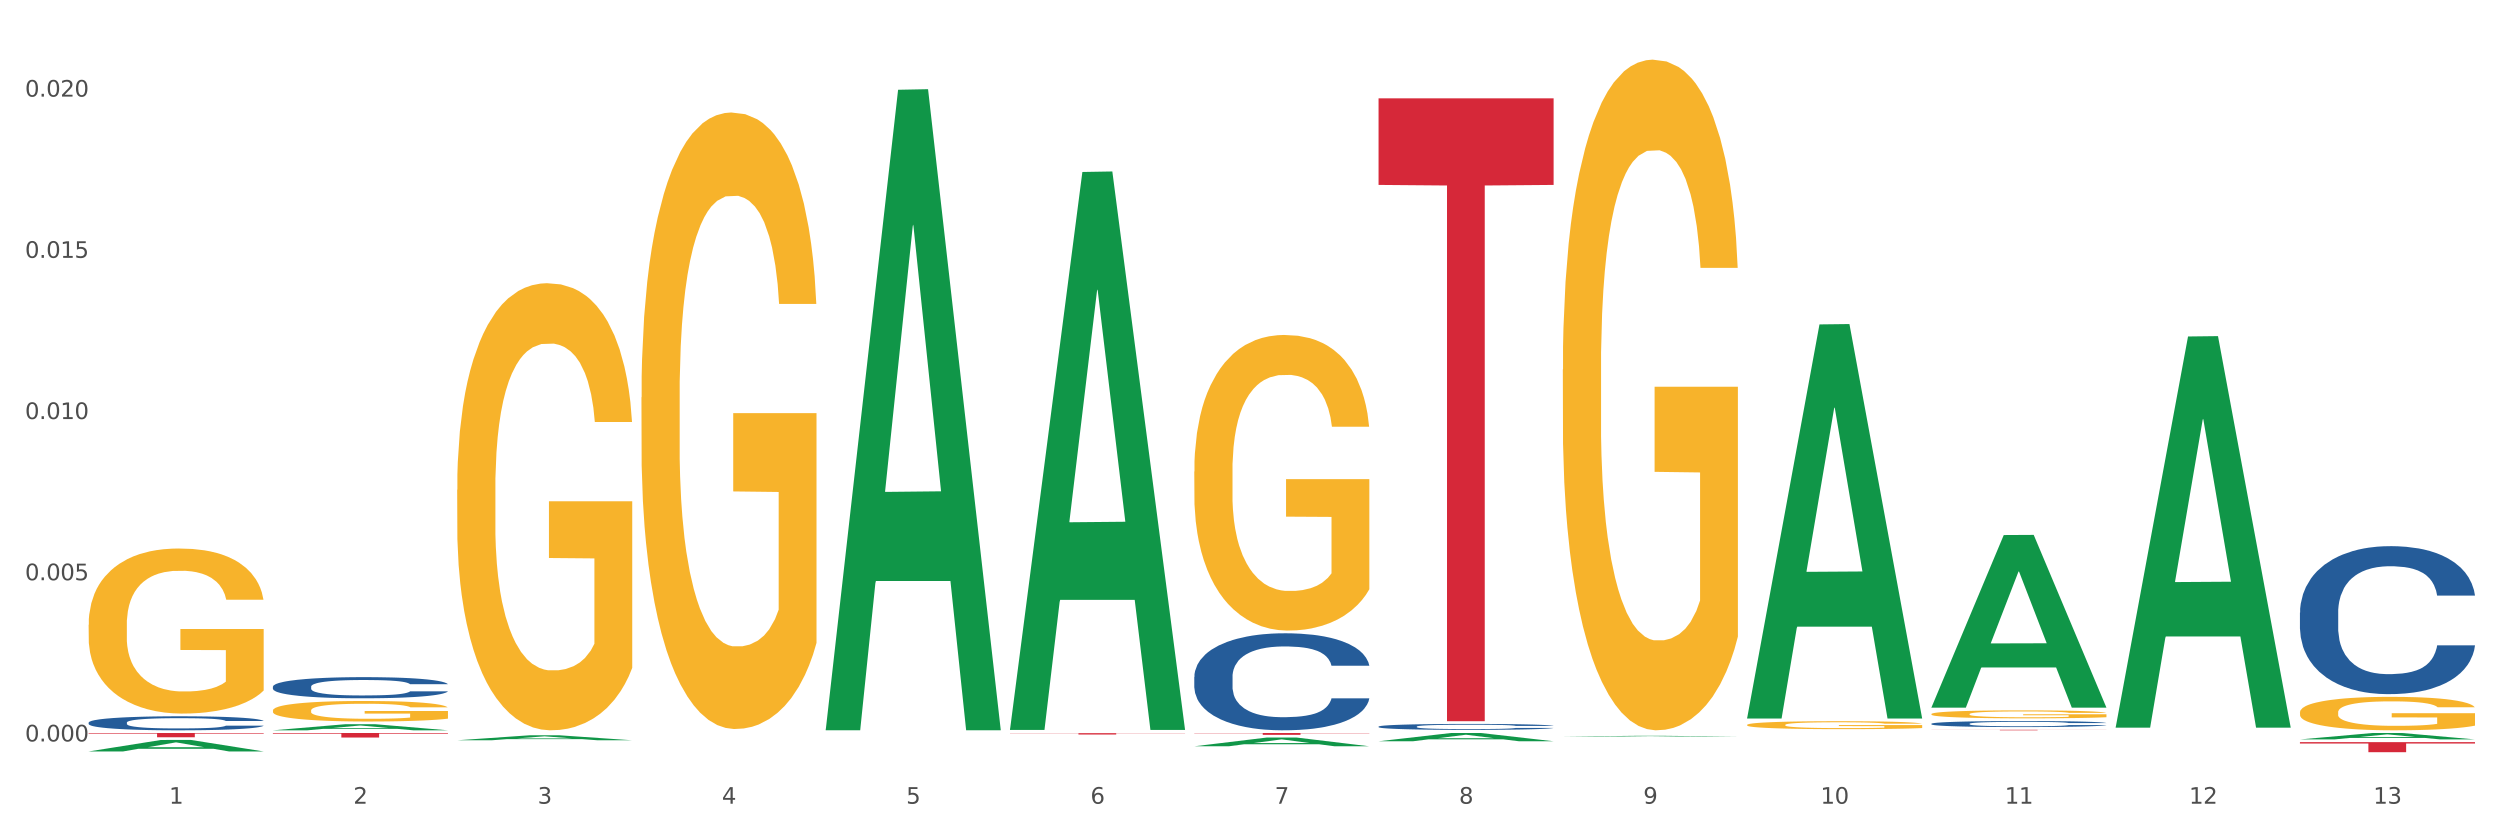 <?xml version="1.0" encoding="utf-8" standalone="no"?>
<!DOCTYPE svg PUBLIC "-//W3C//DTD SVG 1.1//EN"
  "http://www.w3.org/Graphics/SVG/1.1/DTD/svg11.dtd">
<svg xmlns:xlink="http://www.w3.org/1999/xlink" width="1080pt" height="360pt" viewBox="0 0 1080 360" xmlns="http://www.w3.org/2000/svg" version="1.1">
 <rect x="0" y="0" width="1080" height="360" fill="#333333" stroke="none"/>
 <defs>
  <style type="text/css">*{stroke-linejoin: round; stroke-linecap: butt}</style>
 </defs>
 <g id="figure_1">
  <g id="patch_1">
   <path d="M 0 360 
L 1080 360 
L 1080 0 
L 0 0 
z
" style="fill: #ffffff; stroke: #ffffff; stroke-linejoin: miter"/>
  </g>
  <g id="axes_1">
   <g id="matplotlib.axis_1">
    <g id="xtick_1">
     <g id="text_1">
      <!-- 1 -->
      <g style="fill: #4d4d4d" transform="translate(73.043 347.204) scale(0.096 -0.096)">
       <defs>
        <path id="DejaVuSans-31" d="M 794 531 
L 1825 531 
L 1825 4091 
L 703 3866 
L 703 4441 
L 1819 4666 
L 2450 4666 
L 2450 531 
L 3481 531 
L 3481 0 
L 794 0 
L 794 531 
z
" transform="scale(0.016)"/>
       </defs>
       <use xlink:href="#DejaVuSans-31"/>
      </g>
     </g>
    </g>
    <g id="xtick_2">
     <g id="text_2">
      <!-- 2 -->
      <g style="fill: #4d4d4d" transform="translate(152.65 347.204) scale(0.096 -0.096)">
       <defs>
        <path id="DejaVuSans-32" d="M 1228 531 
L 3431 531 
L 3431 0 
L 469 0 
L 469 531 
Q 828 903 1448 1529 
Q 2069 2156 2228 2338 
Q 2531 2678 2651 2914 
Q 2772 3150 2772 3378 
Q 2772 3750 2511 3984 
Q 2250 4219 1831 4219 
Q 1534 4219 1204 4116 
Q 875 4013 500 3803 
L 500 4441 
Q 881 4594 1212 4672 
Q 1544 4750 1819 4750 
Q 2544 4750 2975 4387 
Q 3406 4025 3406 3419 
Q 3406 3131 3298 2873 
Q 3191 2616 2906 2266 
Q 2828 2175 2409 1742 
Q 1991 1309 1228 531 
z
" transform="scale(0.016)"/>
       </defs>
       <use xlink:href="#DejaVuSans-32"/>
      </g>
     </g>
    </g>
    <g id="xtick_3">
     <g id="text_3">
      <!-- 3 -->
      <g style="fill: #4d4d4d" transform="translate(232.258 347.204) scale(0.096 -0.096)">
       <defs>
        <path id="DejaVuSans-33" d="M 2597 2516 
Q 3050 2419 3304 2112 
Q 3559 1806 3559 1356 
Q 3559 666 3084 287 
Q 2609 -91 1734 -91 
Q 1441 -91 1130 -33 
Q 819 25 488 141 
L 488 750 
Q 750 597 1062 519 
Q 1375 441 1716 441 
Q 2309 441 2620 675 
Q 2931 909 2931 1356 
Q 2931 1769 2642 2001 
Q 2353 2234 1838 2234 
L 1294 2234 
L 1294 2753 
L 1863 2753 
Q 2328 2753 2575 2939 
Q 2822 3125 2822 3475 
Q 2822 3834 2567 4026 
Q 2313 4219 1838 4219 
Q 1578 4219 1281 4162 
Q 984 4106 628 3988 
L 628 4550 
Q 988 4650 1302 4700 
Q 1616 4750 1894 4750 
Q 2613 4750 3031 4423 
Q 3450 4097 3450 3541 
Q 3450 3153 3228 2886 
Q 3006 2619 2597 2516 
z
" transform="scale(0.016)"/>
       </defs>
       <use xlink:href="#DejaVuSans-33"/>
      </g>
     </g>
    </g>
    <g id="xtick_4">
     <g id="text_4">
      <!-- 4 -->
      <g style="fill: #4d4d4d" transform="translate(311.865 347.204) scale(0.096 -0.096)">
       <defs>
        <path id="DejaVuSans-34" d="M 2419 4116 
L 825 1625 
L 2419 1625 
L 2419 4116 
z
M 2253 4666 
L 3047 4666 
L 3047 1625 
L 3713 1625 
L 3713 1100 
L 3047 1100 
L 3047 0 
L 2419 0 
L 2419 1100 
L 313 1100 
L 313 1709 
L 2253 4666 
z
" transform="scale(0.016)"/>
       </defs>
       <use xlink:href="#DejaVuSans-34"/>
      </g>
     </g>
    </g>
    <g id="xtick_5">
     <g id="text_5">
      <!-- 5 -->
      <g style="fill: #4d4d4d" transform="translate(391.473 347.204) scale(0.096 -0.096)">
       <defs>
        <path id="DejaVuSans-35" d="M 691 4666 
L 3169 4666 
L 3169 4134 
L 1269 4134 
L 1269 2991 
Q 1406 3038 1543 3061 
Q 1681 3084 1819 3084 
Q 2600 3084 3056 2656 
Q 3513 2228 3513 1497 
Q 3513 744 3044 326 
Q 2575 -91 1722 -91 
Q 1428 -91 1123 -41 
Q 819 9 494 109 
L 494 744 
Q 775 591 1075 516 
Q 1375 441 1709 441 
Q 2250 441 2565 725 
Q 2881 1009 2881 1497 
Q 2881 1984 2565 2268 
Q 2250 2553 1709 2553 
Q 1456 2553 1204 2497 
Q 953 2441 691 2322 
L 691 4666 
z
" transform="scale(0.016)"/>
       </defs>
       <use xlink:href="#DejaVuSans-35"/>
      </g>
     </g>
    </g>
    <g id="xtick_6">
     <g id="text_6">
      <!-- 6 -->
      <g style="fill: #4d4d4d" transform="translate(471.08 347.204) scale(0.096 -0.096)">
       <defs>
        <path id="DejaVuSans-36" d="M 2113 2584 
Q 1688 2584 1439 2293 
Q 1191 2003 1191 1497 
Q 1191 994 1439 701 
Q 1688 409 2113 409 
Q 2538 409 2786 701 
Q 3034 994 3034 1497 
Q 3034 2003 2786 2293 
Q 2538 2584 2113 2584 
z
M 3366 4563 
L 3366 3988 
Q 3128 4100 2886 4159 
Q 2644 4219 2406 4219 
Q 1781 4219 1451 3797 
Q 1122 3375 1075 2522 
Q 1259 2794 1537 2939 
Q 1816 3084 2150 3084 
Q 2853 3084 3261 2657 
Q 3669 2231 3669 1497 
Q 3669 778 3244 343 
Q 2819 -91 2113 -91 
Q 1303 -91 875 529 
Q 447 1150 447 2328 
Q 447 3434 972 4092 
Q 1497 4750 2381 4750 
Q 2619 4750 2861 4703 
Q 3103 4656 3366 4563 
z
" transform="scale(0.016)"/>
       </defs>
       <use xlink:href="#DejaVuSans-36"/>
      </g>
     </g>
    </g>
    <g id="xtick_7">
     <g id="text_7">
      <!-- 7 -->
      <g style="fill: #4d4d4d" transform="translate(550.688 347.204) scale(0.096 -0.096)">
       <defs>
        <path id="DejaVuSans-37" d="M 525 4666 
L 3525 4666 
L 3525 4397 
L 1831 0 
L 1172 0 
L 2766 4134 
L 525 4134 
L 525 4666 
z
" transform="scale(0.016)"/>
       </defs>
       <use xlink:href="#DejaVuSans-37"/>
      </g>
     </g>
    </g>
    <g id="xtick_8">
     <g id="text_8">
      <!-- 8 -->
      <g style="fill: #4d4d4d" transform="translate(630.295 347.204) scale(0.096 -0.096)">
       <defs>
        <path id="DejaVuSans-38" d="M 2034 2216 
Q 1584 2216 1326 1975 
Q 1069 1734 1069 1313 
Q 1069 891 1326 650 
Q 1584 409 2034 409 
Q 2484 409 2743 651 
Q 3003 894 3003 1313 
Q 3003 1734 2745 1975 
Q 2488 2216 2034 2216 
z
M 1403 2484 
Q 997 2584 770 2862 
Q 544 3141 544 3541 
Q 544 4100 942 4425 
Q 1341 4750 2034 4750 
Q 2731 4750 3128 4425 
Q 3525 4100 3525 3541 
Q 3525 3141 3298 2862 
Q 3072 2584 2669 2484 
Q 3125 2378 3379 2068 
Q 3634 1759 3634 1313 
Q 3634 634 3220 271 
Q 2806 -91 2034 -91 
Q 1263 -91 848 271 
Q 434 634 434 1313 
Q 434 1759 690 2068 
Q 947 2378 1403 2484 
z
M 1172 3481 
Q 1172 3119 1398 2916 
Q 1625 2713 2034 2713 
Q 2441 2713 2670 2916 
Q 2900 3119 2900 3481 
Q 2900 3844 2670 4047 
Q 2441 4250 2034 4250 
Q 1625 4250 1398 4047 
Q 1172 3844 1172 3481 
z
" transform="scale(0.016)"/>
       </defs>
       <use xlink:href="#DejaVuSans-38"/>
      </g>
     </g>
    </g>
    <g id="xtick_9">
     <g id="text_9">
      <!-- 9 -->
      <g style="fill: #4d4d4d" transform="translate(709.902 347.204) scale(0.096 -0.096)">
       <defs>
        <path id="DejaVuSans-39" d="M 703 97 
L 703 672 
Q 941 559 1184 500 
Q 1428 441 1663 441 
Q 2288 441 2617 861 
Q 2947 1281 2994 2138 
Q 2813 1869 2534 1725 
Q 2256 1581 1919 1581 
Q 1219 1581 811 2004 
Q 403 2428 403 3163 
Q 403 3881 828 4315 
Q 1253 4750 1959 4750 
Q 2769 4750 3195 4129 
Q 3622 3509 3622 2328 
Q 3622 1225 3098 567 
Q 2575 -91 1691 -91 
Q 1453 -91 1209 -44 
Q 966 3 703 97 
z
M 1959 2075 
Q 2384 2075 2632 2365 
Q 2881 2656 2881 3163 
Q 2881 3666 2632 3958 
Q 2384 4250 1959 4250 
Q 1534 4250 1286 3958 
Q 1038 3666 1038 3163 
Q 1038 2656 1286 2365 
Q 1534 2075 1959 2075 
z
" transform="scale(0.016)"/>
       </defs>
       <use xlink:href="#DejaVuSans-39"/>
      </g>
     </g>
    </g>
    <g id="xtick_10">
     <g id="text_10">
      <!-- 10 -->
      <g style="fill: #4d4d4d" transform="translate(786.456 347.204) scale(0.096 -0.096)">
       <defs>
        <path id="DejaVuSans-30" d="M 2034 4250 
Q 1547 4250 1301 3770 
Q 1056 3291 1056 2328 
Q 1056 1369 1301 889 
Q 1547 409 2034 409 
Q 2525 409 2770 889 
Q 3016 1369 3016 2328 
Q 3016 3291 2770 3770 
Q 2525 4250 2034 4250 
z
M 2034 4750 
Q 2819 4750 3233 4129 
Q 3647 3509 3647 2328 
Q 3647 1150 3233 529 
Q 2819 -91 2034 -91 
Q 1250 -91 836 529 
Q 422 1150 422 2328 
Q 422 3509 836 4129 
Q 1250 4750 2034 4750 
z
" transform="scale(0.016)"/>
       </defs>
       <use xlink:href="#DejaVuSans-31"/>
       <use xlink:href="#DejaVuSans-30" transform="translate(63.623 0)"/>
      </g>
     </g>
    </g>
    <g id="xtick_11">
     <g id="text_11">
      <!-- 11 -->
      <g style="fill: #4d4d4d" transform="translate(866.063 347.204) scale(0.096 -0.096)">
       <use xlink:href="#DejaVuSans-31"/>
       <use xlink:href="#DejaVuSans-31" transform="translate(63.623 0)"/>
      </g>
     </g>
    </g>
    <g id="xtick_12">
     <g id="text_12">
      <!-- 12 -->
      <g style="fill: #4d4d4d" transform="translate(945.671 347.204) scale(0.096 -0.096)">
       <use xlink:href="#DejaVuSans-31"/>
       <use xlink:href="#DejaVuSans-32" transform="translate(63.623 0)"/>
      </g>
     </g>
    </g>
    <g id="xtick_13">
     <g id="text_13">
      <!-- 13 -->
      <g style="fill: #4d4d4d" transform="translate(1025.278 347.204) scale(0.096 -0.096)">
       <use xlink:href="#DejaVuSans-31"/>
       <use xlink:href="#DejaVuSans-33" transform="translate(63.623 0)"/>
      </g>
     </g>
    </g>
    <g id="xtick_14"/>
    <g id="xtick_15"/>
    <g id="xtick_16"/>
    <g id="xtick_17"/>
    <g id="xtick_18"/>
    <g id="xtick_19"/>
    <g id="xtick_20"/>
    <g id="xtick_21"/>
    <g id="xtick_22"/>
    <g id="xtick_23"/>
    <g id="xtick_24"/>
    <g id="xtick_25"/>
   </g>
   <g id="matplotlib.axis_2">
    <g id="ytick_1">
     <g id="text_14">
      <!-- 0.000 -->
      <g style="fill: #4d4d4d" transform="translate(10.8 320.307) scale(0.096 -0.096)">
       <defs>
        <path id="DejaVuSans-2e" d="M 684 794 
L 1344 794 
L 1344 0 
L 684 0 
L 684 794 
z
" transform="scale(0.016)"/>
       </defs>
       <use xlink:href="#DejaVuSans-30"/>
       <use xlink:href="#DejaVuSans-2e" transform="translate(63.623 0)"/>
       <use xlink:href="#DejaVuSans-30" transform="translate(95.41 0)"/>
       <use xlink:href="#DejaVuSans-30" transform="translate(159.033 0)"/>
       <use xlink:href="#DejaVuSans-30" transform="translate(222.656 0)"/>
      </g>
     </g>
    </g>
    <g id="ytick_2">
     <g id="text_15">
      <!-- 0.005 -->
      <g style="fill: #4d4d4d" transform="translate(10.8 250.666) scale(0.096 -0.096)">
       <use xlink:href="#DejaVuSans-30"/>
       <use xlink:href="#DejaVuSans-2e" transform="translate(63.623 0)"/>
       <use xlink:href="#DejaVuSans-30" transform="translate(95.41 0)"/>
       <use xlink:href="#DejaVuSans-30" transform="translate(159.033 0)"/>
       <use xlink:href="#DejaVuSans-35" transform="translate(222.656 0)"/>
      </g>
     </g>
    </g>
    <g id="ytick_3">
     <g id="text_16">
      <!-- 0.010 -->
      <g style="fill: #4d4d4d" transform="translate(10.8 181.026) scale(0.096 -0.096)">
       <use xlink:href="#DejaVuSans-30"/>
       <use xlink:href="#DejaVuSans-2e" transform="translate(63.623 0)"/>
       <use xlink:href="#DejaVuSans-30" transform="translate(95.41 0)"/>
       <use xlink:href="#DejaVuSans-31" transform="translate(159.033 0)"/>
       <use xlink:href="#DejaVuSans-30" transform="translate(222.656 0)"/>
      </g>
     </g>
    </g>
    <g id="ytick_4">
     <g id="text_17">
      <!-- 0.015 -->
      <g style="fill: #4d4d4d" transform="translate(10.8 111.386) scale(0.096 -0.096)">
       <use xlink:href="#DejaVuSans-30"/>
       <use xlink:href="#DejaVuSans-2e" transform="translate(63.623 0)"/>
       <use xlink:href="#DejaVuSans-30" transform="translate(95.41 0)"/>
       <use xlink:href="#DejaVuSans-31" transform="translate(159.033 0)"/>
       <use xlink:href="#DejaVuSans-35" transform="translate(222.656 0)"/>
      </g>
     </g>
    </g>
    <g id="ytick_5">
     <g id="text_18">
      <!-- 0.020 -->
      <g style="fill: #4d4d4d" transform="translate(10.8 41.746) scale(0.096 -0.096)">
       <use xlink:href="#DejaVuSans-30"/>
       <use xlink:href="#DejaVuSans-2e" transform="translate(63.623 0)"/>
       <use xlink:href="#DejaVuSans-30" transform="translate(95.41 0)"/>
       <use xlink:href="#DejaVuSans-32" transform="translate(159.033 0)"/>
       <use xlink:href="#DejaVuSans-30" transform="translate(222.656 0)"/>
      </g>
     </g>
    </g>
    <g id="ytick_6"/>
    <g id="ytick_7"/>
    <g id="ytick_8"/>
    <g id="ytick_9"/>
   </g>
   <g id="PolyCollection_1">
    <path d="M 38.283 324.618 
L 38.361 324.613 
L 69.547 319.666 
L 82.49 319.662 
L 113.91 324.627 
L 98.941 324.627 
L 92.158 323.471 
L 59.958 323.471 
L 59.724 323.489 
L 53.175 324.627 
L 38.283 324.627 
L 38.283 324.618 
L 64.012 322.781 
L 88.103 322.776 
L 76.175 320.72 
L 76.019 320.711 
L 75.863 320.725 
L 63.934 322.776 
L 64.012 322.781 
L 38.283 324.618 
z
" clip-path="url(#p3243b0b691)" style="fill: #109648"/>
    <path d="M 834.358 315.259 
L 909.985 315.259 
L 909.985 315.292 
L 880.236 315.292 
L 880.236 315.496 
L 863.928 315.496 
L 863.928 315.292 
L 834.358 315.292 
L 834.358 315.259 
L 834.358 315.259 
z
" clip-path="url(#p3243b0b691)" style="fill: #d62839"/>
    <path d="M 595.535 42.49 
L 671.163 42.49 
L 671.163 79.883 
L 641.413 80.136 
L 641.413 311.568 
L 625.105 311.568 
L 625.105 80.136 
L 595.535 79.883 
L 595.535 42.743 
L 595.535 42.49 
z
" clip-path="url(#p3243b0b691)" style="fill: #d62839"/>
    <path d="M 515.928 316.659 
L 591.555 316.659 
L 591.555 316.77 
L 561.806 316.771 
L 561.806 317.457 
L 545.498 317.457 
L 545.498 316.771 
L 515.928 316.77 
L 515.928 316.66 
L 515.928 316.659 
z
" clip-path="url(#p3243b0b691)" style="fill: #d62839"/>
    <path d="M 436.32 316.73 
L 511.948 316.73 
L 511.948 316.811 
L 482.199 316.811 
L 482.199 317.313 
L 465.89 317.313 
L 465.89 316.811 
L 436.32 316.811 
L 436.32 316.73 
L 436.32 316.73 
z
" clip-path="url(#p3243b0b691)" style="fill: #d62839"/>
    <path d="M 117.89 316.659 
L 193.518 316.659 
L 193.518 316.931 
L 163.769 316.933 
L 163.769 318.615 
L 147.46 318.615 
L 147.46 316.933 
L 117.89 316.931 
L 117.89 316.661 
L 117.89 316.659 
z
" clip-path="url(#p3243b0b691)" style="fill: #d62839"/>
    <path d="M 38.283 316.659 
L 113.91 316.659 
L 113.91 316.915 
L 84.161 316.917 
L 84.161 318.498 
L 67.853 318.498 
L 67.853 316.917 
L 38.283 316.915 
L 38.283 316.661 
L 38.283 316.659 
z
" clip-path="url(#p3243b0b691)" style="fill: #d62839"/>
    <path d="M 38.283 312.157 
L 38.372 312.152 
L 38.372 311.997 
L 38.641 311.786 
L 39.624 311.399 
L 40.875 311.105 
L 43.021 310.762 
L 44.183 310.618 
L 45.703 310.458 
L 48.831 310.197 
L 52.407 309.976 
L 54.91 309.854 
L 56.788 309.777 
L 60.989 309.638 
L 63.403 309.577 
L 65.906 309.527 
L 68.051 309.494 
L 71.627 309.456 
L 74.487 309.439 
L 77.795 309.433 
L 80.566 309.439 
L 84.231 309.461 
L 89.595 309.527 
L 91.651 309.566 
L 94.422 309.633 
L 97.283 309.721 
L 99.607 309.81 
L 102.289 309.937 
L 105.06 310.103 
L 107.742 310.314 
L 109.619 310.507 
L 111.139 310.712 
L 112.48 310.961 
L 113.463 311.233 
L 113.91 311.46 
L 97.551 311.46 
L 97.104 311.255 
L 96.21 311.033 
L 95.316 310.884 
L 94.333 310.762 
L 92.813 310.624 
L 91.472 310.535 
L 89.237 310.43 
L 87.181 310.363 
L 85.483 310.325 
L 83.427 310.292 
L 79.047 310.258 
L 75.918 310.258 
L 73.951 310.269 
L 71.537 310.297 
L 69.481 310.336 
L 67.068 310.402 
L 65.191 310.474 
L 63.313 310.568 
L 62.241 310.635 
L 60.631 310.757 
L 59.559 310.856 
L 58.128 311.028 
L 57.324 311.15 
L 55.894 311.465 
L 55.268 311.698 
L 55 311.858 
L 54.821 312.035 
L 54.821 312.899 
L 55.357 313.287 
L 55.804 313.453 
L 56.519 313.641 
L 57.86 313.885 
L 59.827 314.123 
L 61.883 314.294 
L 63.581 314.4 
L 65.191 314.477 
L 66.8 314.538 
L 68.766 314.593 
L 70.375 314.627 
L 72.789 314.66 
L 75.65 314.676 
L 77.884 314.676 
L 82.444 314.649 
L 84.5 314.621 
L 86.466 314.582 
L 88.612 314.521 
L 90.31 314.455 
L 91.293 314.405 
L 92.903 314.3 
L 94.154 314.189 
L 95.227 314.062 
L 95.942 313.951 
L 96.747 313.785 
L 97.372 313.597 
L 97.551 313.497 
L 113.91 313.497 
L 113.553 313.696 
L 112.927 313.89 
L 111.675 314.15 
L 110.692 314.3 
L 109.172 314.483 
L 107.563 314.638 
L 105.328 314.809 
L 103.272 314.937 
L 101.127 315.047 
L 98.803 315.147 
L 94.601 315.285 
L 93.081 315.324 
L 89.863 315.391 
L 87.36 315.429 
L 83.695 315.468 
L 79.94 315.49 
L 76.007 315.496 
L 72.521 315.485 
L 68.677 315.451 
L 66.263 315.418 
L 63.581 315.368 
L 60.453 315.291 
L 57.503 315.197 
L 54.731 315.086 
L 52.139 314.959 
L 49.725 314.815 
L 46.597 314.577 
L 44.272 314.344 
L 42.574 314.128 
L 41.412 313.946 
L 40.25 313.713 
L 39.624 313.552 
L 38.641 313.165 
L 38.283 312.805 
L 38.283 312.157 
z
" clip-path="url(#p3243b0b691)" style="fill: #255c99"/>
    <path d="M 117.89 296.632 
L 117.98 296.623 
L 117.98 296.39 
L 118.248 296.073 
L 119.231 295.488 
L 120.483 295.046 
L 122.628 294.529 
L 123.79 294.312 
L 125.31 294.07 
L 128.439 293.678 
L 132.015 293.344 
L 134.518 293.16 
L 136.395 293.043 
L 140.597 292.835 
L 143.01 292.743 
L 145.513 292.668 
L 147.659 292.618 
L 151.234 292.559 
L 154.095 292.534 
L 157.403 292.526 
L 160.174 292.534 
L 163.839 292.568 
L 169.203 292.668 
L 171.259 292.726 
L 174.03 292.826 
L 176.89 292.96 
L 179.215 293.093 
L 181.896 293.285 
L 184.668 293.536 
L 187.349 293.853 
L 189.227 294.145 
L 190.746 294.454 
L 192.087 294.829 
L 193.071 295.238 
L 193.518 295.58 
L 177.159 295.58 
L 176.712 295.272 
L 175.818 294.938 
L 174.924 294.712 
L 173.94 294.529 
L 172.421 294.32 
L 171.08 294.187 
L 168.845 294.028 
L 166.789 293.928 
L 165.09 293.87 
L 163.034 293.819 
L 158.654 293.769 
L 155.525 293.769 
L 153.559 293.786 
L 151.145 293.828 
L 149.089 293.886 
L 146.675 293.986 
L 144.798 294.095 
L 142.921 294.237 
L 141.848 294.337 
L 140.239 294.52 
L 139.166 294.671 
L 137.736 294.929 
L 136.931 295.113 
L 135.501 295.589 
L 134.875 295.939 
L 134.607 296.181 
L 134.428 296.448 
L 134.428 297.75 
L 134.965 298.334 
L 135.412 298.584 
L 136.127 298.868 
L 137.468 299.235 
L 139.434 299.594 
L 141.49 299.853 
L 143.189 300.011 
L 144.798 300.128 
L 146.407 300.22 
L 148.374 300.304 
L 149.983 300.354 
L 152.396 300.404 
L 155.257 300.429 
L 157.492 300.429 
L 162.051 300.387 
L 164.107 300.345 
L 166.074 300.287 
L 168.219 300.195 
L 169.918 300.095 
L 170.901 300.02 
L 172.51 299.861 
L 173.762 299.694 
L 174.834 299.502 
L 175.549 299.336 
L 176.354 299.085 
L 176.98 298.801 
L 177.159 298.651 
L 193.518 298.651 
L 193.16 298.952 
L 192.534 299.244 
L 191.283 299.636 
L 190.299 299.861 
L 188.78 300.137 
L 187.171 300.37 
L 184.936 300.629 
L 182.88 300.821 
L 180.734 300.988 
L 178.41 301.138 
L 174.209 301.347 
L 172.689 301.405 
L 169.471 301.505 
L 166.968 301.564 
L 163.303 301.622 
L 159.548 301.655 
L 155.615 301.664 
L 152.128 301.647 
L 148.284 301.597 
L 145.871 301.547 
L 143.189 301.472 
L 140.06 301.355 
L 137.11 301.213 
L 134.339 301.046 
L 131.747 300.854 
L 129.333 300.637 
L 126.204 300.279 
L 123.88 299.928 
L 122.181 299.603 
L 121.019 299.327 
L 119.857 298.977 
L 119.231 298.735 
L 118.248 298.151 
L 117.89 297.608 
L 117.89 296.632 
z
" clip-path="url(#p3243b0b691)" style="fill: #255c99"/>
    <path d="M 515.928 292.411 
L 516.017 292.372 
L 516.017 291.3 
L 516.286 289.846 
L 517.269 287.166 
L 518.52 285.137 
L 520.666 282.763 
L 521.828 281.768 
L 523.348 280.657 
L 526.476 278.858 
L 530.052 277.327 
L 532.555 276.484 
L 534.432 275.948 
L 538.634 274.991 
L 541.048 274.57 
L 543.551 274.226 
L 545.696 273.996 
L 549.272 273.728 
L 552.132 273.613 
L 555.44 273.575 
L 558.211 273.613 
L 561.876 273.766 
L 567.24 274.226 
L 569.296 274.494 
L 572.067 274.953 
L 574.928 275.566 
L 577.252 276.178 
L 579.934 277.059 
L 582.705 278.207 
L 585.387 279.662 
L 587.264 281.002 
L 588.784 282.418 
L 590.125 284.141 
L 591.108 286.017 
L 591.555 287.587 
L 575.196 287.587 
L 574.749 286.17 
L 573.855 284.639 
L 572.961 283.605 
L 571.978 282.763 
L 570.458 281.806 
L 569.117 281.193 
L 566.882 280.466 
L 564.826 280.007 
L 563.128 279.739 
L 561.072 279.509 
L 556.691 279.279 
L 553.563 279.279 
L 551.596 279.356 
L 549.182 279.547 
L 547.126 279.815 
L 544.713 280.275 
L 542.835 280.772 
L 540.958 281.423 
L 539.885 281.882 
L 538.276 282.725 
L 537.204 283.414 
L 535.773 284.601 
L 534.969 285.443 
L 533.539 287.625 
L 532.913 289.233 
L 532.645 290.343 
L 532.466 291.568 
L 532.466 297.541 
L 533.002 300.22 
L 533.449 301.369 
L 534.164 302.671 
L 535.505 304.355 
L 537.472 306.001 
L 539.528 307.188 
L 541.226 307.916 
L 542.835 308.452 
L 544.445 308.873 
L 546.411 309.255 
L 548.02 309.485 
L 550.434 309.715 
L 553.295 309.83 
L 555.529 309.83 
L 560.088 309.638 
L 562.145 309.447 
L 564.111 309.179 
L 566.257 308.758 
L 567.955 308.298 
L 568.938 307.954 
L 570.548 307.226 
L 571.799 306.461 
L 572.872 305.58 
L 573.587 304.815 
L 574.391 303.666 
L 575.017 302.364 
L 575.196 301.675 
L 591.555 301.675 
L 591.197 303.053 
L 590.572 304.393 
L 589.32 306.193 
L 588.337 307.226 
L 586.817 308.49 
L 585.208 309.562 
L 582.973 310.749 
L 580.917 311.629 
L 578.772 312.395 
L 576.448 313.084 
L 572.246 314.041 
L 570.726 314.309 
L 567.508 314.768 
L 565.005 315.036 
L 561.34 315.304 
L 557.585 315.457 
L 553.652 315.496 
L 550.166 315.419 
L 546.322 315.189 
L 543.908 314.96 
L 541.226 314.615 
L 538.098 314.079 
L 535.148 313.428 
L 532.376 312.663 
L 529.784 311.782 
L 527.37 310.787 
L 524.242 309.141 
L 521.917 307.533 
L 520.219 306.04 
L 519.057 304.776 
L 517.895 303.168 
L 517.269 302.058 
L 516.286 299.378 
L 515.928 296.89 
L 515.928 292.411 
z
" clip-path="url(#p3243b0b691)" style="fill: #255c99"/>
    <path d="M 595.535 313.887 
L 595.625 313.884 
L 595.625 313.819 
L 595.893 313.729 
L 596.876 313.565 
L 598.128 313.44 
L 600.273 313.295 
L 601.435 313.234 
L 602.955 313.166 
L 606.084 313.055 
L 609.66 312.961 
L 612.163 312.91 
L 614.04 312.877 
L 618.241 312.818 
L 620.655 312.792 
L 623.158 312.771 
L 625.304 312.757 
L 628.879 312.741 
L 631.74 312.734 
L 635.047 312.731 
L 637.819 312.734 
L 641.484 312.743 
L 646.847 312.771 
L 648.904 312.788 
L 651.675 312.816 
L 654.535 312.853 
L 656.86 312.891 
L 659.541 312.945 
L 662.313 313.015 
L 664.994 313.105 
L 666.872 313.187 
L 668.391 313.274 
L 669.732 313.379 
L 670.716 313.494 
L 671.163 313.591 
L 654.803 313.591 
L 654.357 313.504 
L 653.463 313.41 
L 652.569 313.347 
L 651.585 313.295 
L 650.066 313.236 
L 648.725 313.199 
L 646.49 313.154 
L 644.434 313.126 
L 642.735 313.109 
L 640.679 313.095 
L 636.299 313.081 
L 633.17 313.081 
L 631.204 313.086 
L 628.79 313.098 
L 626.734 313.114 
L 624.32 313.142 
L 622.443 313.173 
L 620.566 313.213 
L 619.493 313.241 
L 617.884 313.293 
L 616.811 313.335 
L 615.381 313.408 
L 614.576 313.459 
L 613.146 313.593 
L 612.52 313.692 
L 612.252 313.76 
L 612.073 313.835 
L 612.073 314.201 
L 612.61 314.366 
L 613.057 314.436 
L 613.772 314.516 
L 615.113 314.619 
L 617.079 314.72 
L 619.135 314.793 
L 620.834 314.838 
L 622.443 314.871 
L 624.052 314.896 
L 626.019 314.92 
L 627.628 314.934 
L 630.041 314.948 
L 632.902 314.955 
L 635.137 314.955 
L 639.696 314.943 
L 641.752 314.932 
L 643.719 314.915 
L 645.864 314.889 
L 647.563 314.861 
L 648.546 314.84 
L 650.155 314.795 
L 651.407 314.748 
L 652.479 314.694 
L 653.194 314.647 
L 653.999 314.577 
L 654.625 314.497 
L 654.803 314.455 
L 671.163 314.455 
L 670.805 314.539 
L 670.179 314.622 
L 668.928 314.732 
L 667.944 314.795 
L 666.425 314.873 
L 664.816 314.939 
L 662.581 315.011 
L 660.525 315.065 
L 658.379 315.112 
L 656.055 315.155 
L 651.853 315.213 
L 650.334 315.23 
L 647.116 315.258 
L 644.613 315.274 
L 640.947 315.291 
L 637.193 315.3 
L 633.26 315.303 
L 629.773 315.298 
L 625.929 315.284 
L 623.516 315.27 
L 620.834 315.249 
L 617.705 315.216 
L 614.755 315.176 
L 611.984 315.129 
L 609.391 315.075 
L 606.978 315.014 
L 603.849 314.913 
L 601.525 314.814 
L 599.826 314.723 
L 598.664 314.645 
L 597.502 314.546 
L 596.876 314.478 
L 595.893 314.314 
L 595.535 314.161 
L 595.535 313.887 
z
" clip-path="url(#p3243b0b691)" style="fill: #255c99"/>
    <path d="M 834.358 312.659 
L 834.447 312.657 
L 834.447 312.59 
L 834.715 312.5 
L 835.699 312.333 
L 836.95 312.207 
L 839.096 312.059 
L 840.258 311.997 
L 841.778 311.928 
L 844.906 311.816 
L 848.482 311.721 
L 850.985 311.668 
L 852.862 311.635 
L 857.064 311.576 
L 859.478 311.549 
L 861.981 311.528 
L 864.126 311.514 
L 867.702 311.497 
L 870.562 311.49 
L 873.87 311.487 
L 876.641 311.49 
L 880.306 311.499 
L 885.67 311.528 
L 887.726 311.545 
L 890.497 311.573 
L 893.358 311.611 
L 895.682 311.649 
L 898.364 311.704 
L 901.135 311.776 
L 903.817 311.866 
L 905.694 311.95 
L 907.214 312.038 
L 908.555 312.145 
L 909.538 312.262 
L 909.985 312.359 
L 893.626 312.359 
L 893.179 312.271 
L 892.285 312.176 
L 891.391 312.111 
L 890.408 312.059 
L 888.888 312 
L 887.547 311.961 
L 885.312 311.916 
L 883.256 311.888 
L 881.558 311.871 
L 879.502 311.857 
L 875.121 311.842 
L 871.993 311.842 
L 870.026 311.847 
L 867.612 311.859 
L 865.556 311.876 
L 863.143 311.904 
L 861.265 311.935 
L 859.388 311.976 
L 858.315 312.004 
L 856.706 312.057 
L 855.634 312.1 
L 854.203 312.173 
L 853.399 312.226 
L 851.968 312.362 
L 851.343 312.462 
L 851.075 312.531 
L 850.896 312.607 
L 850.896 312.978 
L 851.432 313.145 
L 851.879 313.217 
L 852.594 313.298 
L 853.935 313.402 
L 855.902 313.505 
L 857.958 313.579 
L 859.656 313.624 
L 861.265 313.657 
L 862.875 313.684 
L 864.841 313.707 
L 866.45 313.722 
L 868.864 313.736 
L 871.724 313.743 
L 873.959 313.743 
L 878.518 313.731 
L 880.574 313.719 
L 882.541 313.703 
L 884.687 313.676 
L 886.385 313.648 
L 887.368 313.626 
L 888.977 313.581 
L 890.229 313.533 
L 891.302 313.479 
L 892.017 313.431 
L 892.821 313.36 
L 893.447 313.279 
L 893.626 313.236 
L 909.985 313.236 
L 909.627 313.321 
L 909.002 313.405 
L 907.75 313.517 
L 906.767 313.581 
L 905.247 313.66 
L 903.638 313.726 
L 901.403 313.8 
L 899.347 313.855 
L 897.202 313.903 
L 894.877 313.946 
L 890.676 314.005 
L 889.156 314.022 
L 885.938 314.05 
L 883.435 314.067 
L 879.77 314.084 
L 876.015 314.093 
L 872.082 314.096 
L 868.596 314.091 
L 864.752 314.077 
L 862.338 314.062 
L 859.656 314.041 
L 856.528 314.007 
L 853.578 313.967 
L 850.806 313.919 
L 848.214 313.865 
L 845.8 313.803 
L 842.672 313.7 
L 840.347 313.6 
L 838.649 313.507 
L 837.487 313.429 
L 836.325 313.329 
L 835.699 313.26 
L 834.715 313.093 
L 834.358 312.938 
L 834.358 312.659 
z
" clip-path="url(#p3243b0b691)" style="fill: #255c99"/>
    <path d="M 993.573 264.664 
L 993.662 264.606 
L 993.662 262.971 
L 993.93 260.752 
L 994.914 256.664 
L 996.165 253.57 
L 998.311 249.949 
L 999.473 248.431 
L 1000.993 246.738 
L 1004.121 243.993 
L 1007.697 241.657 
L 1010.2 240.373 
L 1012.077 239.555 
L 1016.279 238.095 
L 1018.693 237.453 
L 1021.196 236.928 
L 1023.341 236.577 
L 1026.917 236.168 
L 1029.777 235.993 
L 1033.085 235.935 
L 1035.856 235.993 
L 1039.521 236.227 
L 1044.885 236.928 
L 1046.941 237.336 
L 1049.712 238.037 
L 1052.573 238.971 
L 1054.897 239.906 
L 1057.579 241.249 
L 1060.35 243 
L 1063.032 245.219 
L 1064.909 247.263 
L 1066.429 249.424 
L 1067.77 252.051 
L 1068.753 254.913 
L 1069.2 257.307 
L 1052.841 257.307 
L 1052.394 255.146 
L 1051.5 252.81 
L 1050.606 251.234 
L 1049.623 249.949 
L 1048.103 248.489 
L 1046.762 247.555 
L 1044.527 246.446 
L 1042.471 245.745 
L 1040.773 245.336 
L 1038.717 244.986 
L 1034.336 244.635 
L 1031.208 244.635 
L 1029.241 244.752 
L 1026.827 245.044 
L 1024.771 245.453 
L 1022.358 246.154 
L 1020.48 246.913 
L 1018.603 247.905 
L 1017.53 248.606 
L 1015.921 249.891 
L 1014.849 250.942 
L 1013.418 252.752 
L 1012.614 254.037 
L 1011.183 257.365 
L 1010.558 259.818 
L 1010.29 261.511 
L 1010.111 263.38 
L 1010.111 272.489 
L 1010.647 276.576 
L 1011.094 278.328 
L 1011.809 280.314 
L 1013.15 282.883 
L 1015.117 285.394 
L 1017.173 287.204 
L 1018.871 288.313 
L 1020.48 289.131 
L 1022.089 289.773 
L 1024.056 290.357 
L 1025.665 290.708 
L 1028.079 291.058 
L 1030.939 291.233 
L 1033.174 291.233 
L 1037.733 290.941 
L 1039.789 290.649 
L 1041.756 290.24 
L 1043.902 289.598 
L 1045.6 288.897 
L 1046.583 288.372 
L 1048.192 287.262 
L 1049.444 286.095 
L 1050.517 284.752 
L 1051.232 283.584 
L 1052.036 281.832 
L 1052.662 279.846 
L 1052.841 278.795 
L 1069.2 278.795 
L 1068.842 280.898 
L 1068.217 282.941 
L 1066.965 285.686 
L 1065.982 287.262 
L 1064.462 289.189 
L 1062.853 290.824 
L 1060.618 292.635 
L 1058.562 293.978 
L 1056.417 295.145 
L 1054.092 296.197 
L 1049.891 297.656 
L 1048.371 298.065 
L 1045.153 298.766 
L 1042.65 299.175 
L 1038.985 299.583 
L 1035.23 299.817 
L 1031.297 299.875 
L 1027.811 299.759 
L 1023.967 299.408 
L 1021.553 299.058 
L 1018.871 298.532 
L 1015.743 297.715 
L 1012.793 296.722 
L 1010.021 295.554 
L 1007.429 294.211 
L 1005.015 292.693 
L 1001.887 290.182 
L 999.562 287.73 
L 997.864 285.452 
L 996.702 283.525 
L 995.54 281.073 
L 994.914 279.379 
L 993.93 275.292 
L 993.573 271.496 
L 993.573 264.664 
z
" clip-path="url(#p3243b0b691)" style="fill: #255c99"/>
    <path d="M 993.573 307.719 
L 993.662 307.706 
L 993.662 307.231 
L 993.841 306.822 
L 994.734 305.831 
L 996.073 305.013 
L 997.055 304.577 
L 998.037 304.221 
L 999.198 303.864 
L 1000.627 303.495 
L 1003.216 302.953 
L 1004.823 302.676 
L 1006.788 302.386 
L 1010.359 301.963 
L 1012.948 301.725 
L 1015.627 301.527 
L 1020.002 301.29 
L 1022.859 301.184 
L 1025.895 301.105 
L 1029.556 301.052 
L 1032.324 301.039 
L 1038.396 301.079 
L 1043.574 301.197 
L 1046.074 301.29 
L 1049.289 301.448 
L 1050.985 301.554 
L 1053.753 301.765 
L 1056.61 302.042 
L 1058.575 302.28 
L 1061.521 302.729 
L 1063.753 303.178 
L 1065.807 303.732 
L 1066.879 304.115 
L 1067.682 304.472 
L 1068.396 304.881 
L 1069.111 305.528 
L 1053.039 305.528 
L 1052.414 305.066 
L 1051.432 304.63 
L 1050.003 304.208 
L 1048.753 303.943 
L 1046.61 303.613 
L 1044.646 303.402 
L 1042.592 303.244 
L 1040.092 303.112 
L 1038.128 303.046 
L 1035.36 302.993 
L 1029.913 303.006 
L 1026.252 303.112 
L 1023.752 303.244 
L 1022.145 303.363 
L 1020.717 303.495 
L 1019.109 303.679 
L 1017.234 303.957 
L 1015.895 304.208 
L 1014.556 304.524 
L 1013.484 304.841 
L 1012.502 305.211 
L 1011.698 305.607 
L 1011.073 306.016 
L 1010.538 306.518 
L 1010.091 307.35 
L 1010.091 309.159 
L 1010.27 309.568 
L 1010.716 310.109 
L 1011.252 310.518 
L 1012.145 311.007 
L 1012.948 311.337 
L 1014.466 311.812 
L 1016.163 312.208 
L 1017.502 312.459 
L 1018.841 312.67 
L 1021.163 312.961 
L 1023.752 313.198 
L 1025.985 313.344 
L 1029.02 313.476 
L 1031.074 313.529 
L 1032.86 313.555 
L 1037.235 313.555 
L 1040.36 313.515 
L 1043.842 313.423 
L 1046.521 313.304 
L 1048.753 313.159 
L 1051.253 312.921 
L 1052.86 312.697 
L 1052.86 309.937 
L 1033.217 309.924 
L 1033.217 308.089 
L 1069.2 308.089 
L 1069.2 313.476 
L 1067.682 313.753 
L 1065.986 314.004 
L 1064.2 314.228 
L 1061.521 314.506 
L 1058.307 314.77 
L 1055.45 314.954 
L 1052.414 315.113 
L 1048.842 315.258 
L 1044.199 315.39 
L 1041.342 315.443 
L 1037.771 315.483 
L 1033.574 315.496 
L 1029.913 315.469 
L 1026.342 315.403 
L 1022.592 315.284 
L 1018.931 315.113 
L 1016.163 314.941 
L 1013.395 314.73 
L 1010.448 314.453 
L 1008.127 314.189 
L 1006.341 313.951 
L 1004.377 313.647 
L 1002.234 313.251 
L 1000.627 312.895 
L 999.198 312.525 
L 997.68 312.05 
L 996.609 311.641 
L 995.537 311.126 
L 994.912 310.743 
L 994.198 310.149 
L 993.662 309.317 
L 993.573 307.719 
z
" clip-path="url(#p3243b0b691)" style="fill: #f7b32b"/>
    <path d="M 834.358 308.47 
L 834.447 308.467 
L 834.447 308.354 
L 834.626 308.256 
L 835.519 308.02 
L 836.858 307.825 
L 837.84 307.721 
L 838.822 307.636 
L 839.983 307.551 
L 841.412 307.463 
L 844.001 307.334 
L 845.608 307.268 
L 847.573 307.199 
L 851.144 307.098 
L 853.733 307.041 
L 856.412 306.994 
L 860.787 306.938 
L 863.644 306.912 
L 866.68 306.894 
L 870.341 306.881 
L 873.109 306.878 
L 879.181 306.887 
L 884.359 306.916 
L 886.859 306.938 
L 890.074 306.975 
L 891.77 307.001 
L 894.538 307.051 
L 897.395 307.117 
L 899.36 307.174 
L 902.306 307.281 
L 904.538 307.388 
L 906.592 307.52 
L 907.664 307.611 
L 908.467 307.696 
L 909.181 307.794 
L 909.896 307.948 
L 893.824 307.948 
L 893.199 307.838 
L 892.217 307.734 
L 890.788 307.633 
L 889.538 307.57 
L 887.395 307.491 
L 885.431 307.441 
L 883.377 307.403 
L 880.877 307.372 
L 878.913 307.356 
L 876.145 307.344 
L 870.698 307.347 
L 867.037 307.372 
L 864.537 307.403 
L 862.93 307.432 
L 861.502 307.463 
L 859.894 307.507 
L 858.019 307.573 
L 856.68 307.633 
L 855.341 307.709 
L 854.269 307.784 
L 853.287 307.872 
L 852.483 307.967 
L 851.858 308.064 
L 851.323 308.184 
L 850.876 308.382 
L 850.876 308.813 
L 851.055 308.911 
L 851.501 309.04 
L 852.037 309.137 
L 852.93 309.254 
L 853.733 309.333 
L 855.251 309.446 
L 856.948 309.54 
L 858.287 309.6 
L 859.626 309.65 
L 861.948 309.72 
L 864.537 309.776 
L 866.77 309.811 
L 869.805 309.842 
L 871.859 309.855 
L 873.645 309.861 
L 878.02 309.861 
L 881.145 309.852 
L 884.627 309.83 
L 887.306 309.801 
L 889.538 309.767 
L 892.038 309.71 
L 893.645 309.657 
L 893.645 308.999 
L 874.002 308.996 
L 874.002 308.558 
L 909.985 308.558 
L 909.985 309.842 
L 908.467 309.908 
L 906.771 309.968 
L 904.985 310.022 
L 902.306 310.088 
L 899.092 310.151 
L 896.235 310.195 
L 893.199 310.233 
L 889.627 310.267 
L 884.984 310.299 
L 882.127 310.311 
L 878.556 310.321 
L 874.359 310.324 
L 870.698 310.318 
L 867.127 310.302 
L 863.377 310.273 
L 859.716 310.233 
L 856.948 310.192 
L 854.18 310.141 
L 851.233 310.075 
L 848.912 310.012 
L 847.126 309.956 
L 845.162 309.883 
L 843.019 309.789 
L 841.412 309.704 
L 839.983 309.616 
L 838.465 309.502 
L 837.394 309.405 
L 836.322 309.282 
L 835.697 309.191 
L 834.983 309.049 
L 834.447 308.851 
L 834.358 308.47 
z
" clip-path="url(#p3243b0b691)" style="fill: #f7b32b"/>
    <path d="M 754.75 313.151 
L 754.84 313.148 
L 754.84 313.035 
L 755.018 312.938 
L 755.911 312.702 
L 757.25 312.508 
L 758.233 312.404 
L 759.215 312.32 
L 760.376 312.235 
L 761.804 312.147 
L 764.394 312.019 
L 766.001 311.953 
L 767.965 311.884 
L 771.537 311.783 
L 774.126 311.727 
L 776.805 311.68 
L 781.18 311.624 
L 784.037 311.598 
L 787.073 311.58 
L 790.734 311.567 
L 793.501 311.564 
L 799.573 311.573 
L 804.752 311.602 
L 807.252 311.624 
L 810.466 311.661 
L 812.163 311.686 
L 814.931 311.736 
L 817.788 311.802 
L 819.752 311.859 
L 822.699 311.965 
L 824.931 312.072 
L 826.985 312.204 
L 828.056 312.295 
L 828.86 312.379 
L 829.574 312.477 
L 830.288 312.63 
L 814.216 312.63 
L 813.591 312.52 
L 812.609 312.417 
L 811.181 312.317 
L 809.931 312.254 
L 807.788 312.175 
L 805.823 312.125 
L 803.77 312.088 
L 801.27 312.056 
L 799.305 312.041 
L 796.537 312.028 
L 791.091 312.031 
L 787.43 312.056 
L 784.93 312.088 
L 783.323 312.116 
L 781.894 312.147 
L 780.287 312.191 
L 778.412 312.257 
L 777.072 312.317 
L 775.733 312.392 
L 774.662 312.467 
L 773.68 312.555 
L 772.876 312.649 
L 772.251 312.746 
L 771.715 312.865 
L 771.269 313.063 
L 771.269 313.493 
L 771.447 313.59 
L 771.894 313.718 
L 772.429 313.816 
L 773.322 313.932 
L 774.126 314.01 
L 775.644 314.123 
L 777.34 314.217 
L 778.68 314.277 
L 780.019 314.327 
L 782.34 314.396 
L 784.93 314.452 
L 787.162 314.487 
L 790.198 314.518 
L 792.251 314.531 
L 794.037 314.537 
L 798.412 314.537 
L 801.537 314.527 
L 805.02 314.505 
L 807.698 314.477 
L 809.931 314.443 
L 812.431 314.386 
L 814.038 314.333 
L 814.038 313.678 
L 794.394 313.674 
L 794.394 313.239 
L 830.378 313.239 
L 830.378 314.518 
L 828.86 314.584 
L 827.163 314.643 
L 825.377 314.697 
L 822.699 314.763 
L 819.484 314.825 
L 816.627 314.869 
L 813.591 314.907 
L 810.02 314.941 
L 805.377 314.973 
L 802.52 314.985 
L 798.948 314.995 
L 794.752 314.998 
L 791.091 314.992 
L 787.519 314.976 
L 783.769 314.948 
L 780.108 314.907 
L 777.34 314.866 
L 774.572 314.816 
L 771.626 314.75 
L 769.304 314.687 
L 767.519 314.631 
L 765.554 314.559 
L 763.411 314.465 
L 761.804 314.38 
L 760.376 314.292 
L 758.858 314.179 
L 757.786 314.082 
L 756.715 313.96 
L 756.09 313.869 
L 755.375 313.728 
L 754.84 313.53 
L 754.75 313.151 
z
" clip-path="url(#p3243b0b691)" style="fill: #f7b32b"/>
    <path d="M 675.143 159.647 
L 675.232 159.382 
L 675.232 149.857 
L 675.411 141.654 
L 676.304 121.809 
L 677.643 105.404 
L 678.625 96.672 
L 679.607 89.528 
L 680.768 82.384 
L 682.197 74.975 
L 684.786 64.126 
L 686.393 58.57 
L 688.358 52.749 
L 691.929 44.281 
L 694.518 39.519 
L 697.197 35.55 
L 701.572 30.787 
L 704.429 28.67 
L 707.465 27.082 
L 711.126 26.024 
L 713.894 25.759 
L 719.966 26.553 
L 725.144 28.935 
L 727.644 30.787 
L 730.859 33.962 
L 732.555 36.079 
L 735.323 40.312 
L 738.18 45.869 
L 740.145 50.632 
L 743.091 59.628 
L 745.323 68.625 
L 747.377 79.738 
L 748.449 87.411 
L 749.252 94.555 
L 749.966 102.758 
L 750.681 115.723 
L 734.609 115.723 
L 733.984 106.462 
L 733.002 97.731 
L 731.573 89.263 
L 730.323 83.971 
L 728.18 77.356 
L 726.216 73.123 
L 724.162 69.948 
L 721.662 67.302 
L 719.698 65.979 
L 716.93 64.92 
L 711.483 65.185 
L 707.822 67.302 
L 705.322 69.948 
L 703.715 72.329 
L 702.287 74.975 
L 700.679 78.679 
L 698.804 84.236 
L 697.465 89.263 
L 696.126 95.614 
L 695.054 101.964 
L 694.072 109.373 
L 693.268 117.311 
L 692.643 125.513 
L 692.108 135.568 
L 691.661 152.238 
L 691.661 188.488 
L 691.84 196.691 
L 692.286 207.539 
L 692.822 215.742 
L 693.715 225.532 
L 694.518 232.147 
L 696.036 241.673 
L 697.733 249.611 
L 699.072 254.638 
L 700.411 258.871 
L 702.733 264.693 
L 705.322 269.455 
L 707.555 272.366 
L 710.59 275.012 
L 712.644 276.07 
L 714.43 276.6 
L 718.805 276.6 
L 721.93 275.806 
L 725.412 273.954 
L 728.091 271.572 
L 730.323 268.662 
L 732.823 263.899 
L 734.43 259.401 
L 734.43 204.099 
L 714.787 203.835 
L 714.787 167.056 
L 750.77 167.056 
L 750.77 275.012 
L 749.252 280.569 
L 747.556 285.596 
L 745.77 290.094 
L 743.091 295.651 
L 739.877 300.943 
L 737.02 304.647 
L 733.984 307.822 
L 730.412 310.733 
L 725.769 313.379 
L 722.912 314.437 
L 719.341 315.231 
L 715.144 315.496 
L 711.483 314.967 
L 707.912 313.644 
L 704.162 311.262 
L 700.501 307.822 
L 697.733 304.383 
L 694.965 300.149 
L 692.018 294.592 
L 689.697 289.3 
L 687.911 284.538 
L 685.947 278.452 
L 683.804 270.514 
L 682.197 263.37 
L 680.768 255.961 
L 679.25 246.435 
L 678.179 238.233 
L 677.107 227.913 
L 676.482 220.24 
L 675.768 208.333 
L 675.232 191.663 
L 675.143 159.647 
z
" clip-path="url(#p3243b0b691)" style="fill: #f7b32b"/>
    <path d="M 515.928 203.714 
L 516.017 203.598 
L 516.017 199.399 
L 516.196 195.783 
L 517.089 187.036 
L 518.428 179.804 
L 519.41 175.956 
L 520.392 172.806 
L 521.553 169.657 
L 522.982 166.392 
L 525.571 161.61 
L 527.178 159.16 
L 529.143 156.594 
L 532.714 152.862 
L 535.303 150.763 
L 537.982 149.013 
L 542.357 146.914 
L 545.214 145.981 
L 548.25 145.281 
L 551.911 144.815 
L 554.679 144.698 
L 560.751 145.048 
L 565.929 146.097 
L 568.429 146.914 
L 571.644 148.314 
L 573.34 149.247 
L 576.108 151.113 
L 578.965 153.562 
L 580.93 155.661 
L 583.876 159.627 
L 586.108 163.592 
L 588.162 168.491 
L 589.234 171.873 
L 590.037 175.023 
L 590.751 178.638 
L 591.466 184.353 
L 575.394 184.353 
L 574.769 180.271 
L 573.787 176.422 
L 572.358 172.69 
L 571.108 170.357 
L 568.965 167.441 
L 567.001 165.575 
L 564.947 164.176 
L 562.447 163.009 
L 560.483 162.426 
L 557.715 161.96 
L 552.268 162.076 
L 548.607 163.009 
L 546.107 164.176 
L 544.5 165.225 
L 543.072 166.392 
L 541.464 168.025 
L 539.589 170.474 
L 538.25 172.69 
L 536.911 175.489 
L 535.839 178.288 
L 534.857 181.554 
L 534.053 185.053 
L 533.428 188.669 
L 532.893 193.101 
L 532.446 200.449 
L 532.446 216.427 
L 532.625 220.043 
L 533.071 224.825 
L 533.607 228.441 
L 534.5 232.756 
L 535.303 235.672 
L 536.821 239.871 
L 538.518 243.37 
L 539.857 245.586 
L 541.197 247.452 
L 543.518 250.018 
L 546.107 252.117 
L 548.34 253.4 
L 551.375 254.566 
L 553.429 255.033 
L 555.215 255.266 
L 559.59 255.266 
L 562.715 254.916 
L 566.197 254.1 
L 568.876 253.05 
L 571.108 251.767 
L 573.608 249.668 
L 575.215 247.685 
L 575.215 223.309 
L 555.572 223.192 
L 555.572 206.98 
L 591.555 206.98 
L 591.555 254.566 
L 590.037 257.016 
L 588.341 259.232 
L 586.555 261.214 
L 583.876 263.664 
L 580.662 265.996 
L 577.805 267.629 
L 574.769 269.029 
L 571.197 270.312 
L 566.554 271.478 
L 563.697 271.945 
L 560.126 272.295 
L 555.929 272.411 
L 552.268 272.178 
L 548.697 271.595 
L 544.947 270.545 
L 541.286 269.029 
L 538.518 267.513 
L 535.75 265.647 
L 532.803 263.197 
L 530.482 260.865 
L 528.696 258.765 
L 526.732 256.083 
L 524.589 252.584 
L 522.982 249.435 
L 521.553 246.169 
L 520.035 241.97 
L 518.964 238.354 
L 517.892 233.806 
L 517.267 230.423 
L 516.553 225.175 
L 516.017 217.827 
L 515.928 203.714 
z
" clip-path="url(#p3243b0b691)" style="fill: #f7b32b"/>
    <path d="M 277.105 171.672 
L 277.195 171.428 
L 277.195 162.672 
L 277.373 155.131 
L 278.266 136.888 
L 279.606 121.807 
L 280.588 113.779 
L 281.57 107.212 
L 282.731 100.644 
L 284.159 93.833 
L 286.749 83.86 
L 288.356 78.752 
L 290.32 73.401 
L 293.892 65.617 
L 296.481 61.239 
L 299.16 57.59 
L 303.535 53.211 
L 306.392 51.265 
L 309.428 49.806 
L 313.089 48.833 
L 315.857 48.59 
L 321.928 49.32 
L 327.107 51.509 
L 329.607 53.211 
L 332.821 56.13 
L 334.518 58.076 
L 337.286 61.968 
L 340.143 67.076 
L 342.107 71.455 
L 345.054 79.725 
L 347.286 87.995 
L 349.34 98.212 
L 350.411 105.266 
L 351.215 111.833 
L 351.929 119.374 
L 352.643 131.293 
L 336.571 131.293 
L 335.946 122.779 
L 334.964 114.752 
L 333.536 106.969 
L 332.286 102.104 
L 330.143 96.023 
L 328.178 92.131 
L 326.125 89.212 
L 323.625 86.779 
L 321.66 85.563 
L 318.892 84.59 
L 313.446 84.833 
L 309.785 86.779 
L 307.285 89.212 
L 305.678 91.401 
L 304.249 93.833 
L 302.642 97.239 
L 300.767 102.347 
L 299.428 106.969 
L 298.088 112.806 
L 297.017 118.644 
L 296.035 125.455 
L 295.231 132.753 
L 294.606 140.293 
L 294.07 149.536 
L 293.624 164.861 
L 293.624 198.185 
L 293.802 205.726 
L 294.249 215.699 
L 294.785 223.24 
L 295.677 232.24 
L 296.481 238.321 
L 297.999 247.078 
L 299.695 254.375 
L 301.035 258.997 
L 302.374 262.889 
L 304.696 268.24 
L 307.285 272.618 
L 309.517 275.294 
L 312.553 277.726 
L 314.607 278.699 
L 316.392 279.186 
L 320.767 279.186 
L 323.892 278.456 
L 327.375 276.753 
L 330.053 274.564 
L 332.286 271.889 
L 334.786 267.51 
L 336.393 263.375 
L 336.393 212.537 
L 316.749 212.294 
L 316.749 178.483 
L 352.733 178.483 
L 352.733 277.726 
L 351.215 282.835 
L 349.518 287.456 
L 347.732 291.591 
L 345.054 296.7 
L 341.839 301.564 
L 338.982 304.97 
L 335.946 307.889 
L 332.375 310.565 
L 327.732 312.997 
L 324.875 313.97 
L 321.303 314.7 
L 317.107 314.943 
L 313.446 314.456 
L 309.874 313.24 
L 306.124 311.051 
L 302.463 307.889 
L 299.695 304.727 
L 296.927 300.835 
L 293.981 295.727 
L 291.659 290.862 
L 289.874 286.483 
L 287.909 280.889 
L 285.766 273.591 
L 284.159 267.024 
L 282.731 260.213 
L 281.213 251.456 
L 280.141 243.915 
L 279.07 234.429 
L 278.445 227.375 
L 277.73 216.429 
L 277.195 201.104 
L 277.105 171.672 
z
" clip-path="url(#p3243b0b691)" style="fill: #f7b32b"/>
    <path d="M 197.498 211.596 
L 197.587 211.419 
L 197.587 205.069 
L 197.766 199.6 
L 198.659 186.37 
L 199.998 175.434 
L 200.98 169.612 
L 201.962 164.85 
L 203.123 160.087 
L 204.552 155.147 
L 207.141 147.915 
L 208.748 144.211 
L 210.713 140.33 
L 214.284 134.685 
L 216.874 131.51 
L 219.552 128.864 
L 223.927 125.689 
L 226.785 124.277 
L 229.82 123.219 
L 233.481 122.513 
L 236.249 122.337 
L 242.321 122.866 
L 247.499 124.454 
L 249.999 125.689 
L 253.214 127.805 
L 254.91 129.217 
L 257.678 132.039 
L 260.535 135.743 
L 262.5 138.919 
L 265.446 144.916 
L 267.679 150.914 
L 269.732 158.323 
L 270.804 163.438 
L 271.607 168.201 
L 272.322 173.67 
L 273.036 182.313 
L 256.964 182.313 
L 256.339 176.139 
L 255.357 170.318 
L 253.928 164.673 
L 252.678 161.145 
L 250.535 156.735 
L 248.571 153.913 
L 246.517 151.796 
L 244.017 150.032 
L 242.053 149.15 
L 239.285 148.444 
L 233.838 148.621 
L 230.177 150.032 
L 227.677 151.796 
L 226.07 153.383 
L 224.642 155.147 
L 223.034 157.617 
L 221.159 161.321 
L 219.82 164.673 
L 218.481 168.907 
L 217.409 173.14 
L 216.427 178.08 
L 215.623 183.372 
L 214.998 188.84 
L 214.463 195.543 
L 214.016 206.656 
L 214.016 230.823 
L 214.195 236.292 
L 214.641 243.524 
L 215.177 248.993 
L 216.07 255.519 
L 216.874 259.93 
L 218.391 266.28 
L 220.088 271.572 
L 221.427 274.924 
L 222.767 277.746 
L 225.088 281.627 
L 227.677 284.802 
L 229.91 286.742 
L 232.945 288.506 
L 234.999 289.212 
L 236.785 289.565 
L 241.16 289.565 
L 244.285 289.036 
L 247.767 287.801 
L 250.446 286.213 
L 252.678 284.273 
L 255.178 281.098 
L 256.785 278.099 
L 256.785 241.231 
L 237.142 241.055 
L 237.142 216.535 
L 273.125 216.535 
L 273.125 288.506 
L 271.607 292.211 
L 269.911 295.562 
L 268.125 298.561 
L 265.446 302.266 
L 262.232 305.794 
L 259.375 308.263 
L 256.339 310.38 
L 252.767 312.321 
L 248.124 314.085 
L 245.267 314.79 
L 241.696 315.319 
L 237.499 315.496 
L 233.838 315.143 
L 230.267 314.261 
L 226.517 312.673 
L 222.856 310.38 
L 220.088 308.087 
L 217.32 305.264 
L 214.373 301.56 
L 212.052 298.032 
L 210.266 294.857 
L 208.302 290.8 
L 206.159 285.508 
L 204.552 280.745 
L 203.123 275.806 
L 201.605 269.455 
L 200.534 263.987 
L 199.462 257.107 
L 198.837 251.991 
L 198.123 244.053 
L 197.587 232.94 
L 197.498 211.596 
z
" clip-path="url(#p3243b0b691)" style="fill: #f7b32b"/>
    <path d="M 993.573 320.595 
L 1069.2 320.595 
L 1069.2 321.2 
L 1039.451 321.204 
L 1039.451 324.95 
L 1023.143 324.95 
L 1023.143 321.204 
L 993.573 321.2 
L 993.573 320.599 
L 993.573 320.595 
z
" clip-path="url(#p3243b0b691)" style="fill: #d62839"/>
    <path d="M 117.89 306.925 
L 117.98 306.917 
L 117.98 306.625 
L 118.158 306.374 
L 119.051 305.767 
L 120.391 305.265 
L 121.373 304.998 
L 122.355 304.779 
L 123.516 304.56 
L 124.944 304.334 
L 127.534 304.002 
L 129.141 303.832 
L 131.105 303.653 
L 134.677 303.394 
L 137.266 303.249 
L 139.945 303.127 
L 144.32 302.981 
L 147.177 302.916 
L 150.213 302.868 
L 153.874 302.836 
L 156.642 302.827 
L 162.713 302.852 
L 167.892 302.925 
L 170.392 302.981 
L 173.606 303.078 
L 175.303 303.143 
L 178.071 303.273 
L 180.928 303.443 
L 182.892 303.589 
L 185.839 303.864 
L 188.071 304.139 
L 190.125 304.479 
L 191.196 304.714 
L 192 304.933 
L 192.714 305.184 
L 193.428 305.581 
L 177.356 305.581 
L 176.731 305.297 
L 175.749 305.03 
L 174.321 304.771 
L 173.071 304.609 
L 170.928 304.407 
L 168.963 304.277 
L 166.91 304.18 
L 164.41 304.099 
L 162.445 304.058 
L 159.677 304.026 
L 154.231 304.034 
L 150.57 304.099 
L 148.07 304.18 
L 146.463 304.253 
L 145.034 304.334 
L 143.427 304.447 
L 141.552 304.617 
L 140.213 304.771 
L 138.873 304.965 
L 137.802 305.16 
L 136.82 305.386 
L 136.016 305.629 
L 135.391 305.88 
L 134.855 306.188 
L 134.409 306.698 
L 134.409 307.808 
L 134.587 308.059 
L 135.034 308.391 
L 135.57 308.642 
L 136.462 308.941 
L 137.266 309.144 
L 138.784 309.435 
L 140.48 309.678 
L 141.82 309.832 
L 143.159 309.962 
L 145.481 310.14 
L 148.07 310.286 
L 150.302 310.375 
L 153.338 310.456 
L 155.392 310.488 
L 157.177 310.504 
L 161.552 310.504 
L 164.678 310.48 
L 168.16 310.423 
L 170.838 310.351 
L 173.071 310.261 
L 175.571 310.116 
L 177.178 309.978 
L 177.178 308.286 
L 157.534 308.277 
L 157.534 307.152 
L 193.518 307.152 
L 193.518 310.456 
L 192 310.626 
L 190.303 310.78 
L 188.517 310.917 
L 185.839 311.087 
L 182.624 311.249 
L 179.767 311.363 
L 176.731 311.46 
L 173.16 311.549 
L 168.517 311.63 
L 165.66 311.662 
L 162.088 311.687 
L 157.892 311.695 
L 154.231 311.679 
L 150.659 311.638 
L 146.909 311.565 
L 143.248 311.46 
L 140.48 311.355 
L 137.712 311.225 
L 134.766 311.055 
L 132.444 310.893 
L 130.659 310.747 
L 128.694 310.561 
L 126.551 310.318 
L 124.944 310.1 
L 123.516 309.873 
L 121.998 309.581 
L 120.926 309.33 
L 119.855 309.014 
L 119.23 308.78 
L 118.516 308.415 
L 117.98 307.905 
L 117.89 306.925 
z
" clip-path="url(#p3243b0b691)" style="fill: #f7b32b"/>
    <path d="M 38.283 269.908 
L 38.372 269.842 
L 38.372 267.498 
L 38.551 265.479 
L 39.444 260.594 
L 40.783 256.556 
L 41.765 254.406 
L 42.747 252.648 
L 43.908 250.889 
L 45.337 249.066 
L 47.926 246.395 
L 49.533 245.028 
L 51.498 243.595 
L 55.069 241.51 
L 57.659 240.338 
L 60.337 239.361 
L 64.712 238.189 
L 67.57 237.668 
L 70.605 237.277 
L 74.266 237.016 
L 77.034 236.951 
L 83.106 237.147 
L 88.284 237.733 
L 90.784 238.189 
L 93.999 238.97 
L 95.695 239.491 
L 98.463 240.534 
L 101.32 241.901 
L 103.285 243.074 
L 106.231 245.288 
L 108.464 247.503 
L 110.517 250.238 
L 111.589 252.127 
L 112.392 253.885 
L 113.107 255.904 
L 113.821 259.096 
L 97.749 259.096 
L 97.124 256.816 
L 96.142 254.667 
L 94.713 252.583 
L 93.463 251.28 
L 91.32 249.652 
L 89.356 248.61 
L 87.302 247.828 
L 84.802 247.177 
L 82.838 246.851 
L 80.07 246.591 
L 74.623 246.656 
L 70.962 247.177 
L 68.462 247.828 
L 66.855 248.414 
L 65.427 249.066 
L 63.819 249.978 
L 61.944 251.345 
L 60.605 252.583 
L 59.266 254.146 
L 58.194 255.709 
L 57.212 257.533 
L 56.409 259.487 
L 55.783 261.506 
L 55.248 263.981 
L 54.801 268.084 
L 54.801 277.007 
L 54.98 279.026 
L 55.426 281.696 
L 55.962 283.715 
L 56.855 286.125 
L 57.659 287.754 
L 59.176 290.098 
L 60.873 292.052 
L 62.212 293.29 
L 63.552 294.332 
L 65.873 295.765 
L 68.462 296.937 
L 70.695 297.653 
L 73.73 298.305 
L 75.784 298.565 
L 77.57 298.696 
L 81.945 298.696 
L 85.07 298.5 
L 88.552 298.044 
L 91.231 297.458 
L 93.463 296.742 
L 95.963 295.569 
L 97.57 294.462 
L 97.57 280.85 
L 77.927 280.784 
L 77.927 271.731 
L 113.91 271.731 
L 113.91 298.305 
L 112.392 299.672 
L 110.696 300.91 
L 108.91 302.017 
L 106.231 303.385 
L 103.017 304.688 
L 100.16 305.599 
L 97.124 306.381 
L 93.552 307.097 
L 88.909 307.749 
L 86.052 308.009 
L 82.481 308.205 
L 78.284 308.27 
L 74.623 308.14 
L 71.052 307.814 
L 67.302 307.228 
L 63.641 306.381 
L 60.873 305.534 
L 58.105 304.492 
L 55.158 303.124 
L 52.837 301.822 
L 51.051 300.649 
L 49.087 299.151 
L 46.944 297.197 
L 45.337 295.439 
L 43.908 293.615 
L 42.39 291.271 
L 41.319 289.252 
L 40.247 286.711 
L 39.622 284.823 
L 38.908 281.892 
L 38.372 277.788 
L 38.283 269.908 
z
" clip-path="url(#p3243b0b691)" style="fill: #f7b32b"/>
    <path d="M 993.573 319.426 
L 993.651 319.424 
L 1024.837 316.662 
L 1037.78 316.659 
L 1069.2 319.432 
L 1054.231 319.432 
L 1047.447 318.786 
L 1015.247 318.786 
L 1015.014 318.796 
L 1008.464 319.432 
L 993.573 319.432 
L 993.573 319.426 
L 1019.302 318.401 
L 1043.393 318.398 
L 1031.464 317.25 
L 1031.308 317.245 
L 1031.153 317.253 
L 1019.224 318.398 
L 1019.302 318.401 
L 993.573 319.426 
z
" clip-path="url(#p3243b0b691)" style="fill: #109648"/>
    <path d="M 913.965 314.033 
L 914.043 313.874 
L 945.23 145.36 
L 958.172 145.201 
L 989.593 314.35 
L 974.623 314.35 
L 967.84 274.962 
L 935.64 274.962 
L 935.406 275.597 
L 928.857 314.35 
L 913.965 314.35 
L 913.965 314.033 
L 939.694 251.455 
L 963.786 251.296 
L 951.857 181.254 
L 951.701 180.937 
L 951.545 181.413 
L 939.616 251.296 
L 939.694 251.455 
L 913.965 314.033 
z
" clip-path="url(#p3243b0b691)" style="fill: #109648"/>
    <path d="M 754.75 310.08 
L 754.828 309.92 
L 786.015 140.145 
L 798.957 139.985 
L 830.378 310.4 
L 815.408 310.4 
L 808.625 270.717 
L 776.425 270.717 
L 776.191 271.357 
L 769.642 310.4 
L 754.75 310.4 
L 754.75 310.08 
L 780.479 247.035 
L 804.571 246.875 
L 792.642 176.309 
L 792.486 175.989 
L 792.33 176.469 
L 780.401 246.875 
L 780.479 247.035 
L 754.75 310.08 
z
" clip-path="url(#p3243b0b691)" style="fill: #109648"/>
    <path d="M 675.143 318.233 
L 675.221 318.232 
L 706.407 317.875 
L 719.35 317.874 
L 750.77 318.233 
L 735.801 318.233 
L 729.017 318.15 
L 696.817 318.15 
L 696.584 318.151 
L 690.034 318.233 
L 675.143 318.233 
L 675.143 318.233 
L 700.872 318.1 
L 724.963 318.099 
L 713.034 317.951 
L 712.879 317.95 
L 712.723 317.951 
L 700.794 318.099 
L 700.872 318.1 
L 675.143 318.233 
z
" clip-path="url(#p3243b0b691)" style="fill: #109648"/>
    <path d="M 595.535 320.219 
L 595.613 320.216 
L 626.8 316.663 
L 639.742 316.659 
L 671.163 320.226 
L 656.193 320.226 
L 649.41 319.395 
L 617.21 319.395 
L 616.976 319.409 
L 610.427 320.226 
L 595.535 320.226 
L 595.535 320.219 
L 621.264 318.9 
L 645.356 318.896 
L 633.427 317.42 
L 633.271 317.413 
L 633.115 317.423 
L 621.186 318.896 
L 621.264 318.9 
L 595.535 320.219 
z
" clip-path="url(#p3243b0b691)" style="fill: #109648"/>
    <path d="M 834.358 305.574 
L 834.436 305.504 
L 865.622 231.14 
L 878.565 231.069 
L 909.985 305.714 
L 895.016 305.714 
L 888.232 288.332 
L 856.032 288.332 
L 855.799 288.613 
L 849.249 305.714 
L 834.358 305.714 
L 834.358 305.574 
L 860.087 277.959 
L 884.178 277.889 
L 872.249 246.98 
L 872.093 246.839 
L 871.938 247.05 
L 860.009 277.889 
L 860.087 277.959 
L 834.358 305.574 
z
" clip-path="url(#p3243b0b691)" style="fill: #109648"/>
    <path d="M 436.32 314.871 
L 436.398 314.645 
L 467.585 74.296 
L 480.527 74.069 
L 511.948 315.325 
L 496.978 315.325 
L 490.195 259.145 
L 457.995 259.145 
L 457.761 260.051 
L 451.212 315.325 
L 436.32 315.325 
L 436.32 314.871 
L 462.049 225.618 
L 486.141 225.392 
L 474.212 125.492 
L 474.056 125.039 
L 473.9 125.718 
L 461.971 225.392 
L 462.049 225.618 
L 436.32 314.871 
z
" clip-path="url(#p3243b0b691)" style="fill: #109648"/>
    <path d="M 356.713 314.967 
L 356.791 314.706 
L 387.977 38.782 
L 400.92 38.522 
L 432.34 315.487 
L 417.371 315.487 
L 410.588 250.992 
L 378.388 250.992 
L 378.154 252.032 
L 371.604 315.487 
L 356.713 315.487 
L 356.713 314.967 
L 382.442 212.503 
L 406.533 212.243 
L 394.604 97.556 
L 394.449 97.036 
L 394.293 97.816 
L 382.364 212.243 
L 382.442 212.503 
L 356.713 314.967 
z
" clip-path="url(#p3243b0b691)" style="fill: #109648"/>
    <path d="M 197.498 319.798 
L 197.576 319.796 
L 228.762 317.647 
L 241.705 317.645 
L 273.125 319.802 
L 258.156 319.802 
L 251.373 319.299 
L 219.173 319.299 
L 218.939 319.308 
L 212.39 319.802 
L 197.498 319.802 
L 197.498 319.798 
L 223.227 319 
L 247.318 318.998 
L 235.39 318.104 
L 235.234 318.1 
L 235.078 318.107 
L 223.149 318.998 
L 223.227 319 
L 197.498 319.798 
z
" clip-path="url(#p3243b0b691)" style="fill: #109648"/>
    <path d="M 117.89 315.491 
L 117.968 315.488 
L 149.155 312.861 
L 162.097 312.858 
L 193.518 315.496 
L 178.548 315.496 
L 171.765 314.882 
L 139.565 314.882 
L 139.331 314.892 
L 132.782 315.496 
L 117.89 315.496 
L 117.89 315.491 
L 143.619 314.515 
L 167.711 314.513 
L 155.782 313.421 
L 155.626 313.416 
L 155.47 313.423 
L 143.541 314.513 
L 143.619 314.515 
L 117.89 315.491 
z
" clip-path="url(#p3243b0b691)" style="fill: #109648"/>
    <path d="M 515.928 322.391 
L 516.006 322.388 
L 547.192 318.624 
L 560.135 318.62 
L 591.555 322.398 
L 576.586 322.398 
L 569.803 321.519 
L 537.603 321.519 
L 537.369 321.533 
L 530.819 322.398 
L 515.928 322.398 
L 515.928 322.391 
L 541.657 320.994 
L 565.748 320.99 
L 553.819 319.426 
L 553.664 319.419 
L 553.508 319.429 
L 541.579 320.99 
L 541.657 320.994 
L 515.928 322.391 
z
" clip-path="url(#p3243b0b691)" style="fill: #109648"/>
   </g>
  </g>
 </g>
 <defs>
  <clipPath id="p3243b0b691">
   <rect x="38.283" y="10.8" width="1030.917" height="329.109"/>
  </clipPath>
 </defs>
</svg>
